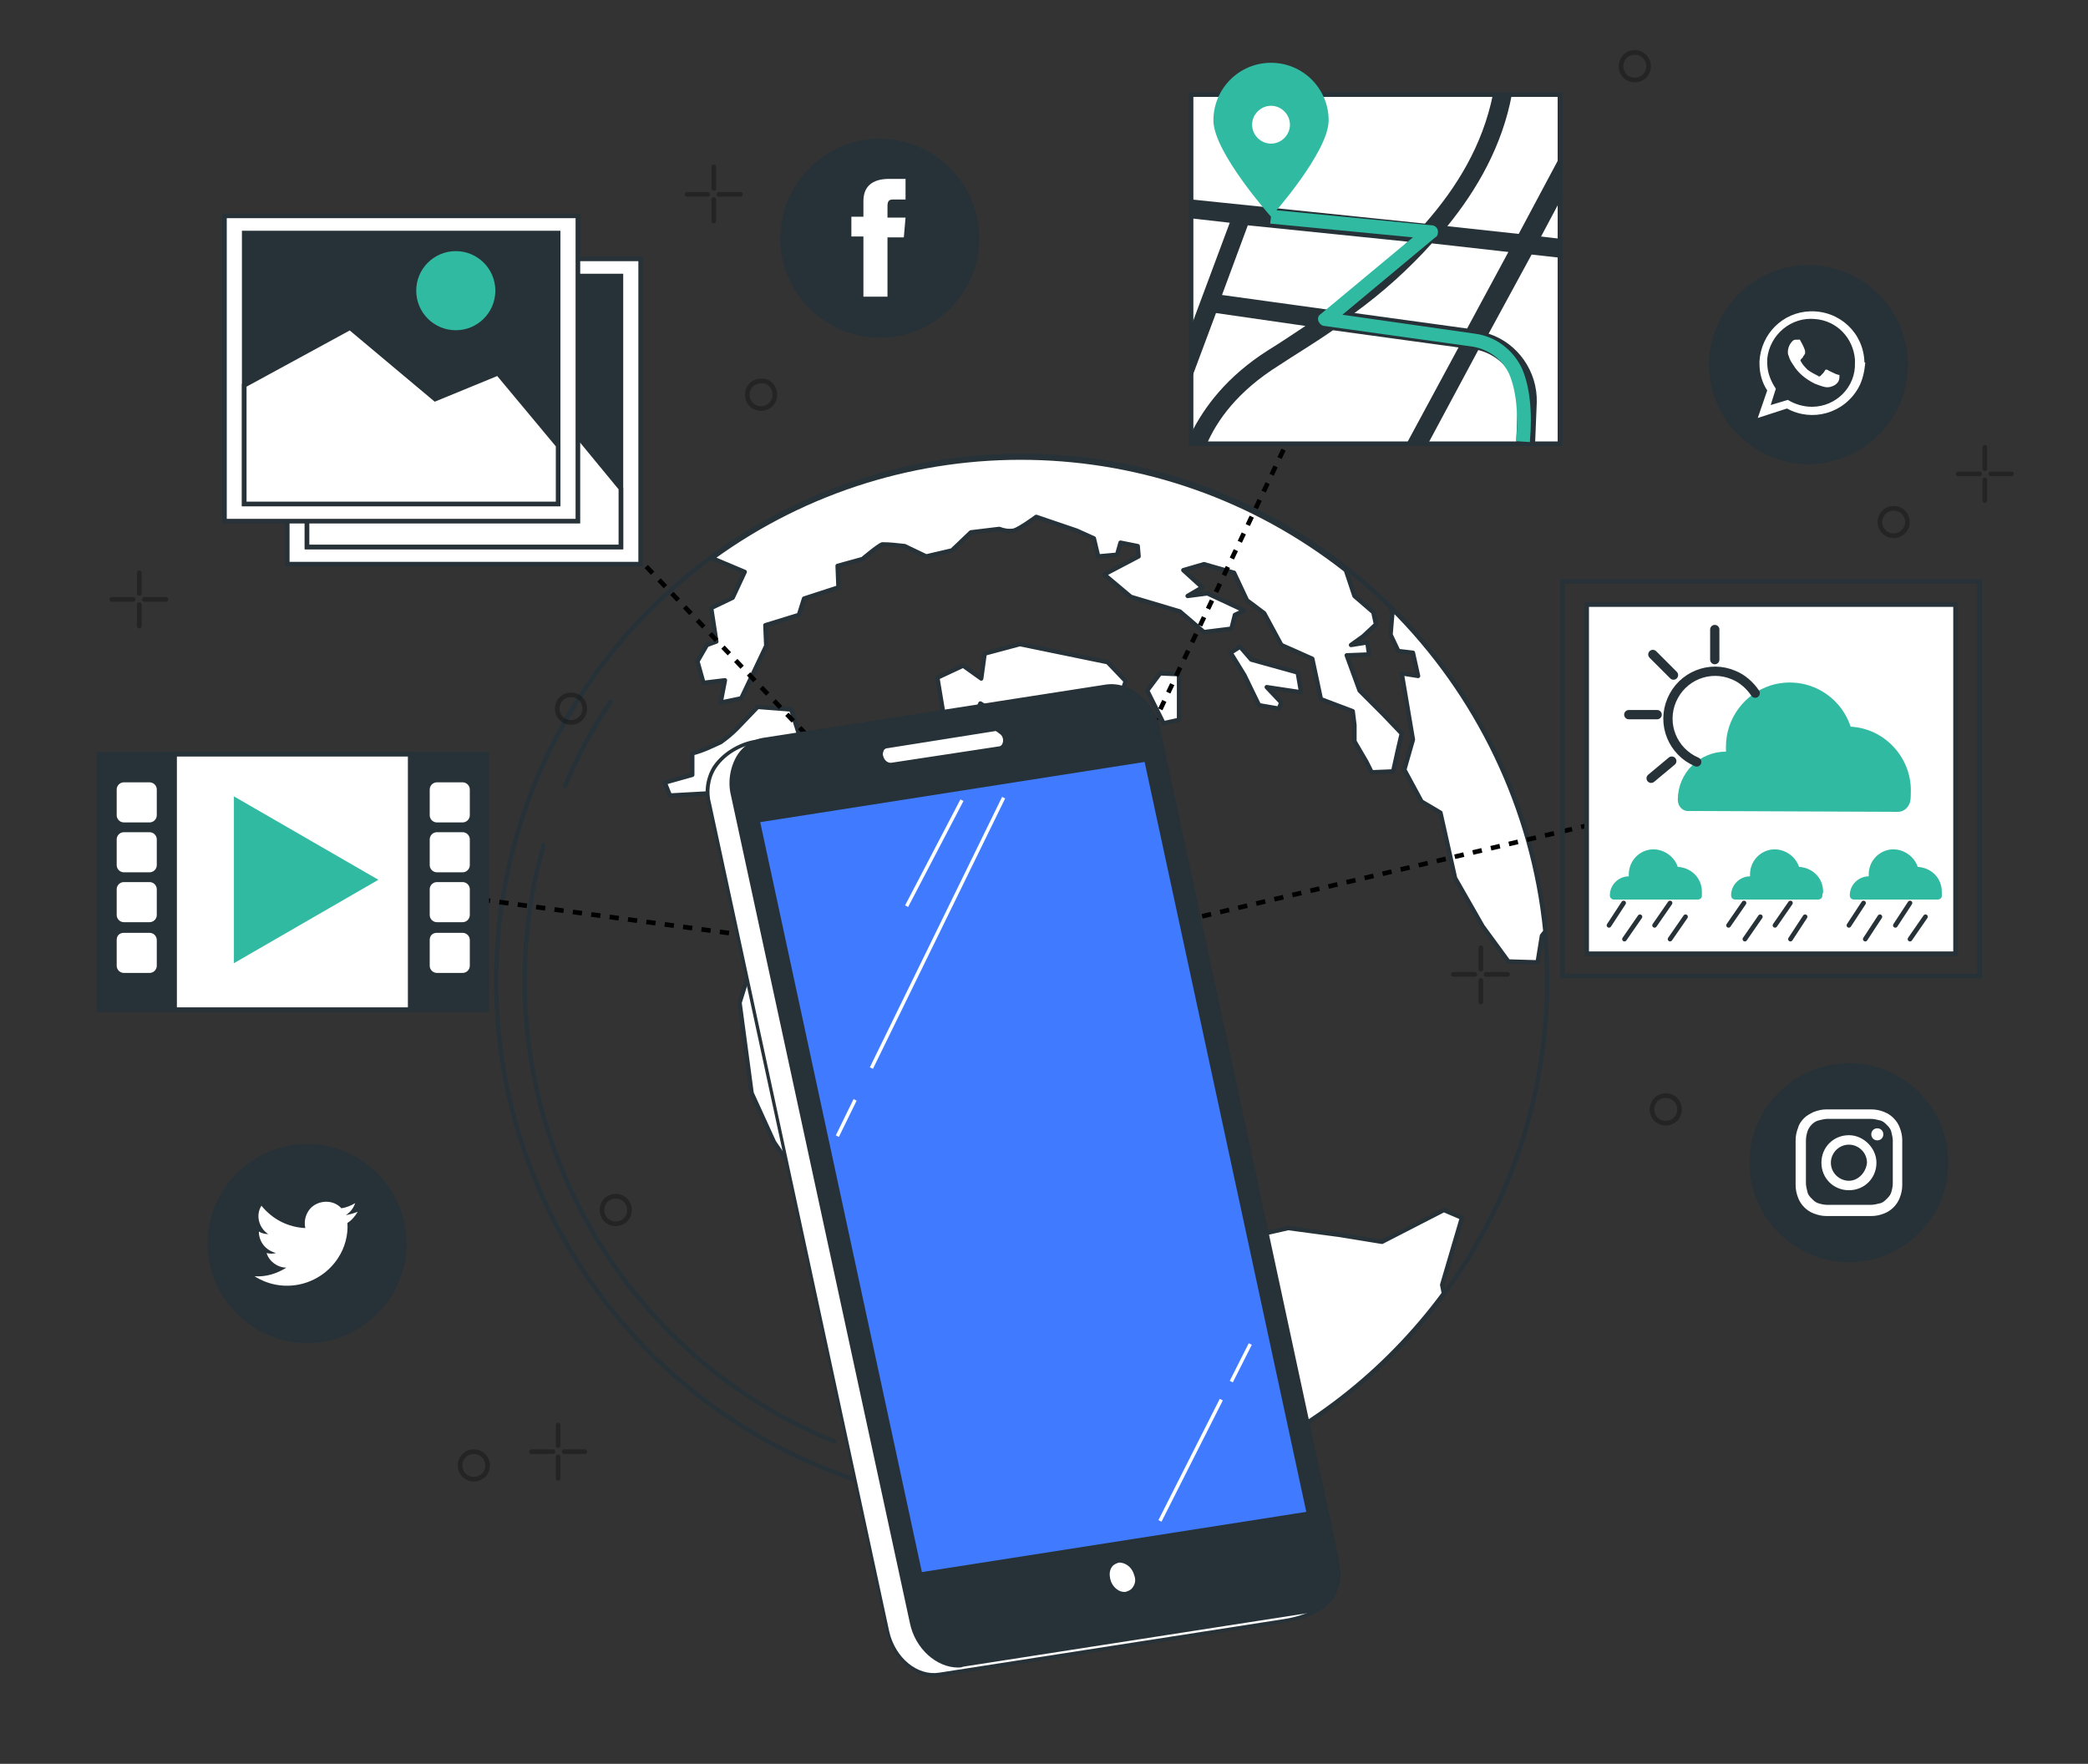 <svg version="1.1" id="Layer_1" xmlns="http://www.w3.org/2000/svg" x="0" y="0" width="242.8" height="205.1" style="enable-background:new 0 0 242.8 205.1" xml:space="preserve"><rect width="100%" height="100%" fill="#333333" stroke="none"/><style>.st0,.st1{fill:none;stroke:#263238;stroke-width:.505;stroke-linecap:round;stroke-linejoin:round}.st1{fill:#fff}.st2,.st3,.st4{stroke-width:.539;stroke-miterlimit:10}.st2{fill:none;stroke:#000;stroke-dasharray:1.078}.st3,.st4{fill:#263238;stroke:#263238}.st4{fill:#fff}.st5{fill:#31baa2}.st6{fill:#263238}.st7,.st9{fill:none;stroke:#263238;stroke-width:.539;stroke-linecap:round;stroke-miterlimit:10}.st9{stroke-width:1.078}.st10{fill-rule:evenodd;clip-rule:evenodd}.st10,.st11{fill:#fff}.st12{opacity:.3}.st13,.st14{fill:none;stroke:#000;stroke-width:.539;stroke-linecap:round;stroke-miterlimit:10}.st14{opacity:.3;enable-background:new}</style><g id="freepik--earth-globe--inject-150"><circle class="st0" cx="118.8" cy="114.1" r="61.1"/><path class="st0" d="M106.6 170.6c3.3.7 6.6 1.1 10 1.3M99.1 168.4c1.7.6 3.3 1.1 5 1.6M63.2 98.3c-8 28.3 6.5 58.2 33.8 69.3M71 81.6c-2.1 3.1-3.9 6.4-5.3 9.8"/><path class="st1" d="m110.5 87 6.3 1.3 2.1 2.2 2.8.4.8 2.6-.6 1.8-1.9.9-4.6-.8-.1-.6 2.1-1.5-1.5-2.8-4.1-.5-2.2-1.9z"/><path class="st1" d="m160.7 144.4-4.9-.8-6-.8-4.4 1-4.3.1-4.3 2-2.5.7-1.6.3-2.6 2.4-2.5 1.7-4.4-1.6.1-4.2-2.6-.5-2.8.6-.7-1.2-.3-2.6-1.3-1.2-1.9.7-.3 1.5-2.4.7-2.7-2.1-1.6-3.2 1.2-4.4 4.2-.6 1.4.7 1.7-.4 1.8-1.7 2 .2 3.5 3.8 1-.4-1-3.2-1.2-1.5-.3-2.8 4.7-3.4-.5-5.4 1.9-2.3 1.1-3.7 1.4-.6 2.8-2.8-.1-1.2-2.2.6-.7-1-1.6.3-2.3 1.1.7-2.1 4.6-2.5.8-1.5 2.7 2.7 1.6 1 1.9-1-1.3-1.7-3.4-1.5-4.2-3.1-4.1-1.6-3.5.2-2.1-1.3-2.4-.1-.2.6.6 4.2.9 1.3-.3 4.8-3.3-1.6v-2.1l-3.3-.7-1.6-1.3-.1-3.7 3.4-3.9-.5-3.5-1.5.5-1.3-1.1-.9-2-1 .1-.1 2.4-1.5.6-1.8-4.8-1.3-.5h-2l-2 1.6 3.4 2.1 1.1 2.3-5.9-2.7-4.4-3-1.2-3.8-3.9-.3-2.4 2.5c-.6.6-1.2 1.1-1.9 1.6-1.1.5-2.1 1-3.3 1.3v2.5l-3.2.9.6 1.5 5.4-.3 3.3 2.4 1.1 5-.6 4.7 1.3 4.6-2.4 7.7 1.4 10.5 2.6 5.7 2.8 4.1 2.2-.2-1.2-2.1-1.5-1.4-1.4-2.9 1.2-.6 3.1 4.7 2.4 4.2.8 3.7 3.4 2.7 5.6 2.5 7.8.3 2.7 1.6 2.2 1.9 2.9 1 3.3.2 3.1-.8s.2 1.4.3 2.2c.2.7-1.3 3.5-1.3 3.5l-.9 3.2 1.8 2.9 3.4.6 5.4 3.5 2.2.4.5 2.1.5.9c10.6-4.2 19.8-11.4 26.6-20.6l-.2-1 2.3-7.8-2.1-.9-7.2 3.7z"/><path class="st1" d="m163 85.3-2.2-2.3-2.7-2.7-1.5-4.1 2.6-.1-.2-1.4-1.9.3 1.4-1 1.5-1.4-.3-1.4-2.2-1.9-1-3c-21.5-16.9-51.6-17.5-73.7-1.4l3.8 1.6-1.4 3-2.5 1.2.6 3.9-1.1.4-1.1 1.9.7 2.5 2.5-.3-.5 2.6 2.4-.5 2.9-6.1-.1-2.4 3.9-1.2.6-1.9 4-1.3-.1-2.5 2.9-.8s1.9-1.6 2.3-1.7c.9 0 1.7.1 2.6.2l2.5 1.2 3-.7 2.2-2.1 3.3-.4c.5.2 1.1.3 1.7.2.7-.2 2.6-1.6 2.6-1.6l4.7 1.6 2 .9.5 2.1 2.2-.2.4-1.4 2 .4.1 1.2-4 2.1 3.1 2.6 5.7 1.7 2.8 2.4 3.2-.4.4-1.6 1.1-.5-4.3-2-2.3.3 1.7-1-2.2-2 2.4-.7 3.5 1 1.5 3.2 2 1.5 2 3.7 3.6 1.6 1 4.7 3.7 1.4.2 1.6v1.9l1.4 2.4.6 1.2 2.5-.1.6-2.7.4-1.7z"/><path class="st1" d="m161.7 70.6.2.8-.2 2.4.9 1.9 1.7.2.6 2.7-1.9-.3 1.3 7.7-1 3.5 2 3.7 2.2 1.3 1.7 7.6 3.2 5.6 3 4.1 3.4.1.5-3.1.4-.5c-1.4-14.2-7.8-27.6-18-37.7h0zM128.8 77l-10.2-2.1-4.1 1.1-.4 2.9-2.1-1.5-3 1.4.8 4.8 2.9 1.3 1.3-3.1 2.6 1.6 5.2 2.9 1.8 3.9 4.7 3.8 5.7-2.3-.6-2.1-1.8-2.1-1.6-5.6.9-2.7zM137.1 78.4l-2.2-.1-1.5 2 1.9 3.8 1.8-.4zM150.9 78.2l-5.4-1.5-1.3-1.5-1.1.7 1.6 2.6 1.7 3.5 2.3.4.3-.7-1.7-1.8 4 .6zM120.9 138.4l-.4.7 4.5.3 2.2 1.6 2.7-.3.6-1.7-3.3.1zM134.1 138.3l-2.8 1.5.7 1.1 3.7-.9.4-1.3-1.2.5z"/></g><g id="freepik--Graphics--inject-222"><path class="st2" d="m36.7 102 83.6 11.3-61.5-64.6M154.8 40.6l-34.5 72.7M120.9 111l70-16.5"/><path class="st3" d="M11.5 87.7h45.1v29.7H11.5z"/><path class="st4" d="M20.3 87.7h27.4v29.7H20.3zM14.4 90.7h3c.6 0 1.1.5 1.1 1.1v3c0 .6-.5 1.1-1.1 1.1h-3c-.6 0-1.1-.5-1.1-1.1v-3c0-.6.5-1.1 1.1-1.1zM14.4 96.5h3c.6 0 1.1.5 1.1 1.1v3c0 .6-.5 1.1-1.1 1.1h-3c-.6 0-1.1-.5-1.1-1.1v-3c0-.6.5-1.1 1.1-1.1zM14.4 102.3h3c.6 0 1.1.5 1.1 1.1v3c0 .6-.5 1.1-1.1 1.1h-3c-.6 0-1.1-.5-1.1-1.1v-3c0-.6.5-1.1 1.1-1.1zM14.4 108.2h3c.6 0 1.1.5 1.1 1.1v3c0 .6-.5 1.1-1.1 1.1h-3c-.6 0-1.1-.5-1.1-1.1v-3c0-.7.5-1.1 1.1-1.1zM50.8 90.7h3c.6 0 1.1.5 1.1 1.1v3c0 .6-.5 1.1-1.1 1.1h-3c-.6 0-1.1-.5-1.1-1.1v-3c0-.6.5-1.1 1.1-1.1zM50.8 96.5h3c.6 0 1.1.5 1.1 1.1v3c0 .6-.5 1.1-1.1 1.1h-3c-.6 0-1.1-.5-1.1-1.1v-3c0-.6.5-1.1 1.1-1.1zM50.8 102.3h3c.6 0 1.1.5 1.1 1.1v3c0 .6-.5 1.1-1.1 1.1h-3c-.6 0-1.1-.5-1.1-1.1v-3c0-.6.5-1.1 1.1-1.1zM50.8 108.2h3c.6 0 1.1.5 1.1 1.1v3c0 .6-.5 1.1-1.1 1.1h-3c-.6 0-1.1-.5-1.1-1.1v-3c0-.7.5-1.1 1.1-1.1z"/><path class="st5" d="m44 102.3-16.8-9.7V112z"/><path class="st4" d="M33.4 30.1h41.1v35.5H33.4z"/><path class="st3" d="M35.7 32.1h36.5v31.5H35.7z"/><path class="st4" d="m72.2 56.8-7-8.5-7.3 3L48 43l-12.3 6.8v13.8h36.5z"/><circle class="st4" cx="60.3" cy="38.7" r="4.6"/><path class="st4" d="M26.1 25.1h41.1v35.5H26.1z"/><path class="st3" d="M28.4 27.1h36.5v31.5H28.4z"/><path class="st4" d="m64.9 51.8-7-8.4-7.3 3-9.9-8.3-12.3 6.7v13.8h36.5z"/><circle class="st5" cx="53" cy="33.8" r="4.6"/><path class="st4" d="M138.5 11h42.9v40.6h-42.9z"/><path class="st6" d="m181.4 18.2-4.8 9-8.3-.9c3.5-4.3 6.4-9.4 7.5-15.3h-2.2c-1.2 5.9-4.2 10.8-7.9 15l-27.1-2.8v2.2l4.4.5-4.4 11.8v6.2l2.8-7.5 10.4 1.5c-1.5 1-3 2-4.3 2.8-4.9 3.1-7.5 6.7-9 9.7v1.3h1.8c1.2-2.8 3.6-6.2 8.4-9.2 1.8-1.2 4-2.5 6.3-4.1l14.6 2-6.1 11.3h2.5l5.9-11c2.8.7 4.7 3.2 4.6 6l-.2 5h2.2l.2-4.9c.1-3.6-2.2-6.9-5.6-8l5-9.2 3.6.4v-2.2l-2.5-.3 2.5-4.7v-4.6zm-27 17.8-12.3-1.7 3-8.1 18.6 1.9c-2.8 2.9-6 5.5-9.3 7.9zm16.2 2.2-13.1-1.8c3.3-2.4 6.3-5.1 9-8.1l8.9 1-4.8 8.9z"/><path class="st5" d="m177.9 51.4-1.6-.1c.3-3.2 0-5.9-.8-7.8-.8-1.7-2.4-2.9-4.3-3.2L154 37.9c-.3 0-.6-.3-.7-.6-.1-.3 0-.6.3-.8l10.7-8.9-16.6-1.6.2-1.6 18.6 1.8c.4 0 .8.4.7.9 0 .2-.1.4-.3.5l-10.8 9 15.4 2.2c2.4.3 4.5 1.9 5.5 4.1.9 2.1 1.2 5 .9 8.5z"/><path class="st5" d="M147.8 7.3c-3.7 0-6.7 3-6.7 6.7s6.7 11.2 6.7 11.2 6.7-7.5 6.7-11.2c0-3.7-3-6.7-6.7-6.7zm0 9.4c-1.2 0-2.2-1-2.2-2.2 0-1.2 1-2.2 2.2-2.2 1.2 0 2.2 1 2.2 2.2 0 1.2-1 2.2-2.2 2.2z"/><path class="st7" d="M181.7 67.6h48.5v45.9h-48.5z"/><path style="fill:#fff;stroke:#263238;stroke-width:.539;stroke-linecap:round;stroke-miterlimit:10" d="M184.5 70.3h42.9v40.6h-42.9z"/><path class="st5" d="M220.7 94.4c.7 0 1.2-.5 1.4-1.1.1-.4.1-.9.1-1.4 0-3.9-3.1-7.2-7-7.4-1.3-3.9-5.4-6-9.3-4.8-3.1 1-5.2 3.9-5.2 7.1v.6c-3.1 0-5.6 2.5-5.6 5.6 0 .8.6 1.4 1.4 1.3l24.2.1z"/><path class="st9" d="M197.3 88.6c-2.8-1.2-4.1-4.4-2.9-7.2 1.2-2.8 4.4-4.1 7.2-2.9 1 .4 1.9 1.2 2.5 2.1M199.4 73.2v3.5M189.4 83.1h3.3M194.4 88.5l-2.4 2M192.2 76.1l2.4 2.4"/><path class="st5" d="M197.4 104.6c.3 0 .5-.2.5-.4v-.5c0-1.6-1.2-2.8-2.8-2.9-.5-1.5-2.2-2.4-3.7-1.9-1.2.4-2 1.5-2 2.8v.2c-1.2 0-2.2 1-2.2 2.2 0 .3.2.5.5.5h9.7z"/><path class="st7" d="m188.8 105-1.7 2.6M194.2 105l-1.8 2.6M190.7 106.6l-1.8 2.6M196 106.6l-1.8 2.6"/><path class="st5" d="M211.4 104.6c.3 0 .5-.2.5-.4s.1-.4.1-.5c0-1.6-1.2-2.8-2.8-2.9-.5-1.5-2.2-2.4-3.7-1.9-1.2.4-2 1.5-2 2.8v.2c-1.2 0-2.2 1-2.2 2.2 0 .3.2.5.5.5h9.6z"/><path class="st7" d="m202.8 105-1.8 2.6M208.2 105l-1.8 2.6M204.7 106.6l-1.8 2.6M209.9 106.6l-1.7 2.6"/><path class="st5" d="M225.3 104.6c.3 0 .5-.2.5-.4v-.5c0-1.6-1.2-2.8-2.8-2.9-.5-1.5-2.2-2.4-3.7-1.9-1.2.4-2 1.5-2 2.8v.2c-1.2 0-2.2 1-2.2 2.2 0 .3.2.5.5.5h9.7z"/><path class="st7" d="m216.7 105-1.7 2.6M222.1 105l-1.7 2.6M218.6 106.6l-1.7 2.6M223.9 106.6l-1.8 2.6"/><path class="st3" d="M210.3 53.7c-6.2 0-11.3-5.1-11.3-11.3 0-6.2 5.1-11.3 11.3-11.3 6.2 0 11.3 5.1 11.3 11.3 0 6.2-5.1 11.3-11.3 11.3z"/><path class="st10" d="M216.8 42.1c-.1-3.4-2.9-6-6.3-5.9-3.2.1-5.7 2.6-5.9 5.8v.3c0 1.1.3 2.2.9 3.1l-1.1 3.2 3.4-1.1c2.9 1.6 6.6.6 8.3-2.4.5-.9.7-1.9.8-2.9l-.1-.1zm-6.1 5.2c-1 0-2-.3-2.8-.8l-2 .6.6-1.9c-.6-.9-1-1.9-1-3v-.5c.3-2.8 2.8-4.9 5.6-4.6 2.5.2 4.4 2.2 4.6 4.7v.4c.1 2.8-2.2 5.1-5 5.1z"/><path class="st10" d="M213.5 43.5c-.2-.1-.9-.4-1-.5-.1 0-.2-.1-.3.1-.1.2-.3.4-.5.6-.1.1-.2.1-.3 0-.4-.2-.8-.4-1.2-.7-.3-.3-.6-.6-.8-1-.1-.1 0-.2.1-.3.1-.1.2-.2.2-.3l.1-.1c0-.1.1-.1.1-.2v-.3c0-.1-.3-.8-.5-1.1-.1-.3-.2-.2-.3-.2h-.3c-.2 0-.3.1-.4.2-.3.3-.5.8-.5 1.2 0 .2 0 .3.1.5.1.4.3.7.5 1 .6 1 1.5 1.7 2.5 2.2 1.5.6 1.5.4 1.8.4.4-.1.8-.3 1-.7.1-.2.1-.5.1-.7-.2 0-.3-.1-.4-.1z"/><path class="st3" d="M102.3 39C96.1 39 91 33.9 91 27.7c0-6.2 5.1-11.3 11.3-11.3 6.2 0 11.3 5.1 11.3 11.3 0 6.2-5 11.3-11.3 11.3z"/><path class="st11" d="M100.5 34.5h2.7v-6.9h1.9l.2-2.3h-2.1V24c0-.5.1-.8.6-.8h1.5v-2.4h-1.9c-2 0-3 .9-3 2.6v1.8H99v2.3h1.4v7z"/><path class="st3" d="M215 146.5c-6.2 0-11.3-5.1-11.3-11.3 0-6.2 5.1-11.3 11.3-11.3 6.2 0 11.3 5.1 11.3 11.3 0 6.2-5.1 11.3-11.3 11.3z"/><path class="st11" d="M215 130.1h2.5c.4 0 .8.1 1.2.2.3.1.5.3.7.5.2.2.4.4.5.7.1.4.2.8.2 1.1v5c0 .4-.1.8-.2 1.1-.1.3-.3.5-.5.7-.2.2-.4.4-.7.5-.4.1-.8.2-1.2.2h-5c-.4 0-.8-.1-1.1-.2-.3-.1-.5-.3-.7-.5-.2-.2-.4-.4-.5-.7-.1-.4-.2-.8-.2-1.1v-5c0-.4.1-.8.2-1.1.2-.5.6-1 1.2-1.2.4-.1.8-.2 1.1-.2h2.5m0-1.1h-2.6c-.5 0-1 .1-1.5.3-.4.2-.8.4-1.1.7-.3.3-.6.7-.7 1.1-.2.5-.3 1-.3 1.5v5.2c0 .5.1 1 .3 1.5.3.8 1 1.5 1.8 1.8.5.2 1 .3 1.5.3h5.2c.5 0 1-.1 1.5-.3.8-.3 1.5-1 1.8-1.8.2-.5.3-1 .3-1.5v-5.2c0-.5-.1-1-.3-1.5-.3-.8-1-1.5-1.8-1.8-.5-.2-1-.3-1.5-.3H215"/><path class="st11" d="M215 132c-1.8 0-3.2 1.4-3.2 3.2 0 1.8 1.4 3.2 3.2 3.2 1.8 0 3.2-1.4 3.2-3.2 0-1.7-1.5-3.2-3.2-3.2m0 5.3c-1.1 0-2.1-.9-2.1-2.1 0-1.1.9-2.1 2.1-2.1 1.1 0 2.1.9 2.1 2.1-.1 1.1-1 2.1-2.1 2.1M219 131.9c0 .4-.3.7-.7.7-.4 0-.7-.3-.7-.7 0-.4.3-.7.7-.7.4 0 .7.3.7.7"/><path class="st3" d="M35.7 155.9c-6.2 0-11.3-5.1-11.3-11.3 0-6.2 5.1-11.3 11.3-11.3 6.2 0 11.3 5.1 11.3 11.3 0 6.2-5.1 11.3-11.3 11.3z"/><path class="st11" d="M29.6 148.4c3.3 2.1 7.6 1.1 9.7-2.1.8-1.2 1.2-2.7 1.1-4.1.5-.3.9-.8 1.2-1.3-.5.2-.9.3-1.4.4.5-.3.9-.8 1.1-1.4-.5.3-1 .5-1.6.6-.9-1-2.5-1-3.5-.1-.6.6-.9 1.5-.7 2.4-2-.1-3.8-1-5.1-2.6-.7 1.1-.3 2.6.8 3.3-.4 0-.8-.1-1.1-.3 0 1.2.8 2.2 2 2.5-.4.1-.7.1-1.1 0 .3 1 1.3 1.7 2.3 1.7-1.1.7-2.4 1.1-3.7 1z"/><g class="st12"><path class="st13" d="M16.2 66.6V69M16.2 70.3v2.5M13 69.7h2.5M16.8 69.7h2.5"/></g><g class="st12"><path class="st13" d="M83 19.4v2.5M83 23.2v2.5M79.9 22.6h2.4M83.6 22.6h2.5"/></g><g class="st12"><path class="st13" d="M172.2 110.2v2.5M172.2 114v2.5M169 113.3h2.5M172.8 113.3h2.5"/></g><g class="st12"><path class="st13" d="M230.8 52v2.5M230.8 55.8v2.4M227.7 55.1h2.5M231.5 55.1h2.4"/></g><g class="st12"><path class="st13" d="M64.9 165.7v2.4M64.9 169.4v2.5M61.8 168.8h2.5M65.6 168.8H68"/></g><path class="st14" d="M68 82.4c0 .9-.7 1.6-1.6 1.6s-1.6-.7-1.6-1.6c0-.9.7-1.6 1.6-1.6s1.6.7 1.6 1.6zM90.1 45.9c0 .9-.7 1.6-1.6 1.6-.9 0-1.6-.7-1.6-1.6 0-.9.7-1.6 1.6-1.6.9-.1 1.6.7 1.6 1.6zM195.3 129c0 .9-.7 1.6-1.6 1.6-.9 0-1.6-.7-1.6-1.6 0-.9.7-1.6 1.6-1.6.9 0 1.6.7 1.6 1.6zM73.2 140.7c0 .9-.7 1.6-1.6 1.6s-1.6-.7-1.6-1.6c0-.9.7-1.6 1.6-1.6s1.6.7 1.6 1.6zM56.7 170.4c0 .9-.7 1.6-1.6 1.6-.9 0-1.6-.7-1.6-1.6 0-.9.7-1.6 1.6-1.6.9 0 1.6.7 1.6 1.6z"/><circle class="st14" cx="220.2" cy="60.7" r="1.6"/><path class="st14" d="M191.7 7.7c0 .9-.7 1.6-1.6 1.6-.9 0-1.6-.7-1.6-1.6s.7-1.6 1.6-1.6c.9 0 1.6.7 1.6 1.6z"/></g><g id="freepik--Device--inject-180"><g id="freepik--device--inject-180"><path class="st11" d="m149.2 188.5-39.9 6.2c-2.7.4-5.4-1.8-6.1-5L82.5 93.5c-1.2-4.5 2.9-7 5.5-7.4l38-5.3c2.7-.4 5.4 1.8 6.1 5l23.4 96.1c.7 3.1-1 5.8-6.3 6.6z"/><path class="st6" d="M108.7 195c-2.5 0-5-2.2-5.6-5.2L82.3 93.6c-.5-1.5-.2-3.2.6-4.5 1.3-1.9 3.5-2.9 5.1-3.1l38-5.4c2.8-.4 5.6 1.9 6.3 5.1l23.4 96.1c.4 1.4.1 2.8-.6 4-1 1.5-3 2.4-5.8 2.9l-39.9 6.2c-.3 0-.5.1-.7.1zm18-114h-.6l-38 5.4c-1.5.2-3.6 1.1-4.8 2.9-.8 1.2-1 2.8-.6 4.2l20.7 96.2c.7 3.1 3.3 5.2 5.8 4.8l39.9-6.2c2.7-.4 4.5-1.3 5.5-2.7.7-1.1.9-2.4.6-3.7l-23.4-96c-.5-2.9-2.8-4.9-5.1-4.9z"/><path class="st6" d="m152 187.4-39.9 6.2c-2.7.4-5.4-1.8-6.1-5L85.2 92.4c-.7-3.2.9-6.1 3.6-6.5l39.9-6.2c2.7-.4 5.4 1.8 6.1 5l20.7 96.2c.7 3.2-.9 6.1-3.5 6.5z"/><path class="st6" d="M111.4 193.9c-2.5 0-5-2.2-5.6-5.2L85 92.5c-.4-1.6-.1-3.4.8-4.8.7-1 1.7-1.7 2.9-1.9l39.9-6.2c2.8-.4 5.6 1.9 6.3 5.1l20.7 96.2c.4 1.7.1 3.4-.8 4.8-.7 1-1.7 1.7-2.9 1.9l-39.9 6.2c-.2.1-.4.1-.6.1zm18-114h-.6l-39.9 6.2c-1.1.2-2.1.8-2.7 1.7-.9 1.3-1.1 3-.8 4.5l20.7 96.2c.7 3.1 3.3 5.2 5.8 4.8l39.9-6.2c1.1-.2 2-.8 2.7-1.7.9-1.3 1.1-3 .8-4.5l-20.7-96.2c-.6-2.8-2.9-4.8-5.2-4.8z"/><path style="fill:#407bff" d="m152.2 176-45.1 7-18.9-87.6 45.1-7z"/><path class="st6" d="M107.1 183.2c-.1 0-.2-.1-.2-.2L88 95.5v-.2l.1-.1 45.1-7c.1 0 .2.1.2.2l18.9 87.6v.2l-.1.1-45.1 6.9zM88.4 95.6l18.8 87.2 44.7-7-18.8-87.2-44.7 7z"/><path transform="rotate(-63.94 98.427 130.04)" class="st11" d="M96.1 129.8h4.7v.4h-4.7z"/><path transform="rotate(-63.94 108.987 108.474)" class="st11" d="M91.5 108.3h35v.4h-35z"/><path transform="rotate(-62.43 108.652 99.21)" class="st11" d="M101.7 99h13.9v.4h-13.9z"/><path transform="rotate(-63.179 138.474 169.84)" class="st11" d="M130.6 169.6h15.8v.4h-15.8z"/><path transform="rotate(-63.179 144.24 158.458)" class="st11" d="M141.8 158.3h4.9v.4h-4.9z"/><path class="st11" d="m116.1 86.9-12.5 1.9c-.5 0-1-.4-1.1-.9-.2-.5.1-1 .6-1.2h.1l12.4-1.9c.5 0 1 .4 1.1.9.2.6-.1 1.1-.6 1.2z"/><path class="st6" d="M103.5 89.1c-.8-.1-1.3-.8-1.2-1.5 0-.2.1-.4.2-.6.1-.2.4-.4.6-.4l12.5-2c.7 0 1.2.4 1.3 1.1.1.3 0 .7-.2 1-.1.2-.4.4-.6.4L103.6 89c0 .1 0 .1-.1.1zm12.3-4.1-12.6 2c-.2 0-.3.1-.4.2-.1.2-.2.5-.1.7.1.4.4.8.9.8l12.5-1.9c.2 0 .3-.1.4-.2.3-.5.1-1.1-.3-1.3-.2-.2-.3-.2-.4-.3z"/><path class="st11" d="M132.1 183.2c-.2-1.1-1.1-1.8-2-1.7s-1.4 1.1-1.2 2.2 1.1 1.8 2 1.7c.8-.2 1.4-1.2 1.2-2.2z"/><path class="st6" d="M130.7 185.5c-.9 0-1.8-.8-2-1.8-.1-.6 0-1.2.3-1.7.2-.4.6-.6 1.1-.7 1-.2 2 .7 2.2 1.8.1.6 0 1.2-.3 1.7-.2.4-.6.6-1.1.7h-.2zm-.4-3.8h-.2c-.3.1-.6.2-.8.5-.3.4-.3.9-.2 1.4.2.9 1 1.6 1.8 1.5.3-.1.6-.2.8-.5.3-.4.4-.9.2-1.4-.2-.8-.8-1.4-1.6-1.5z"/></g></g></svg>